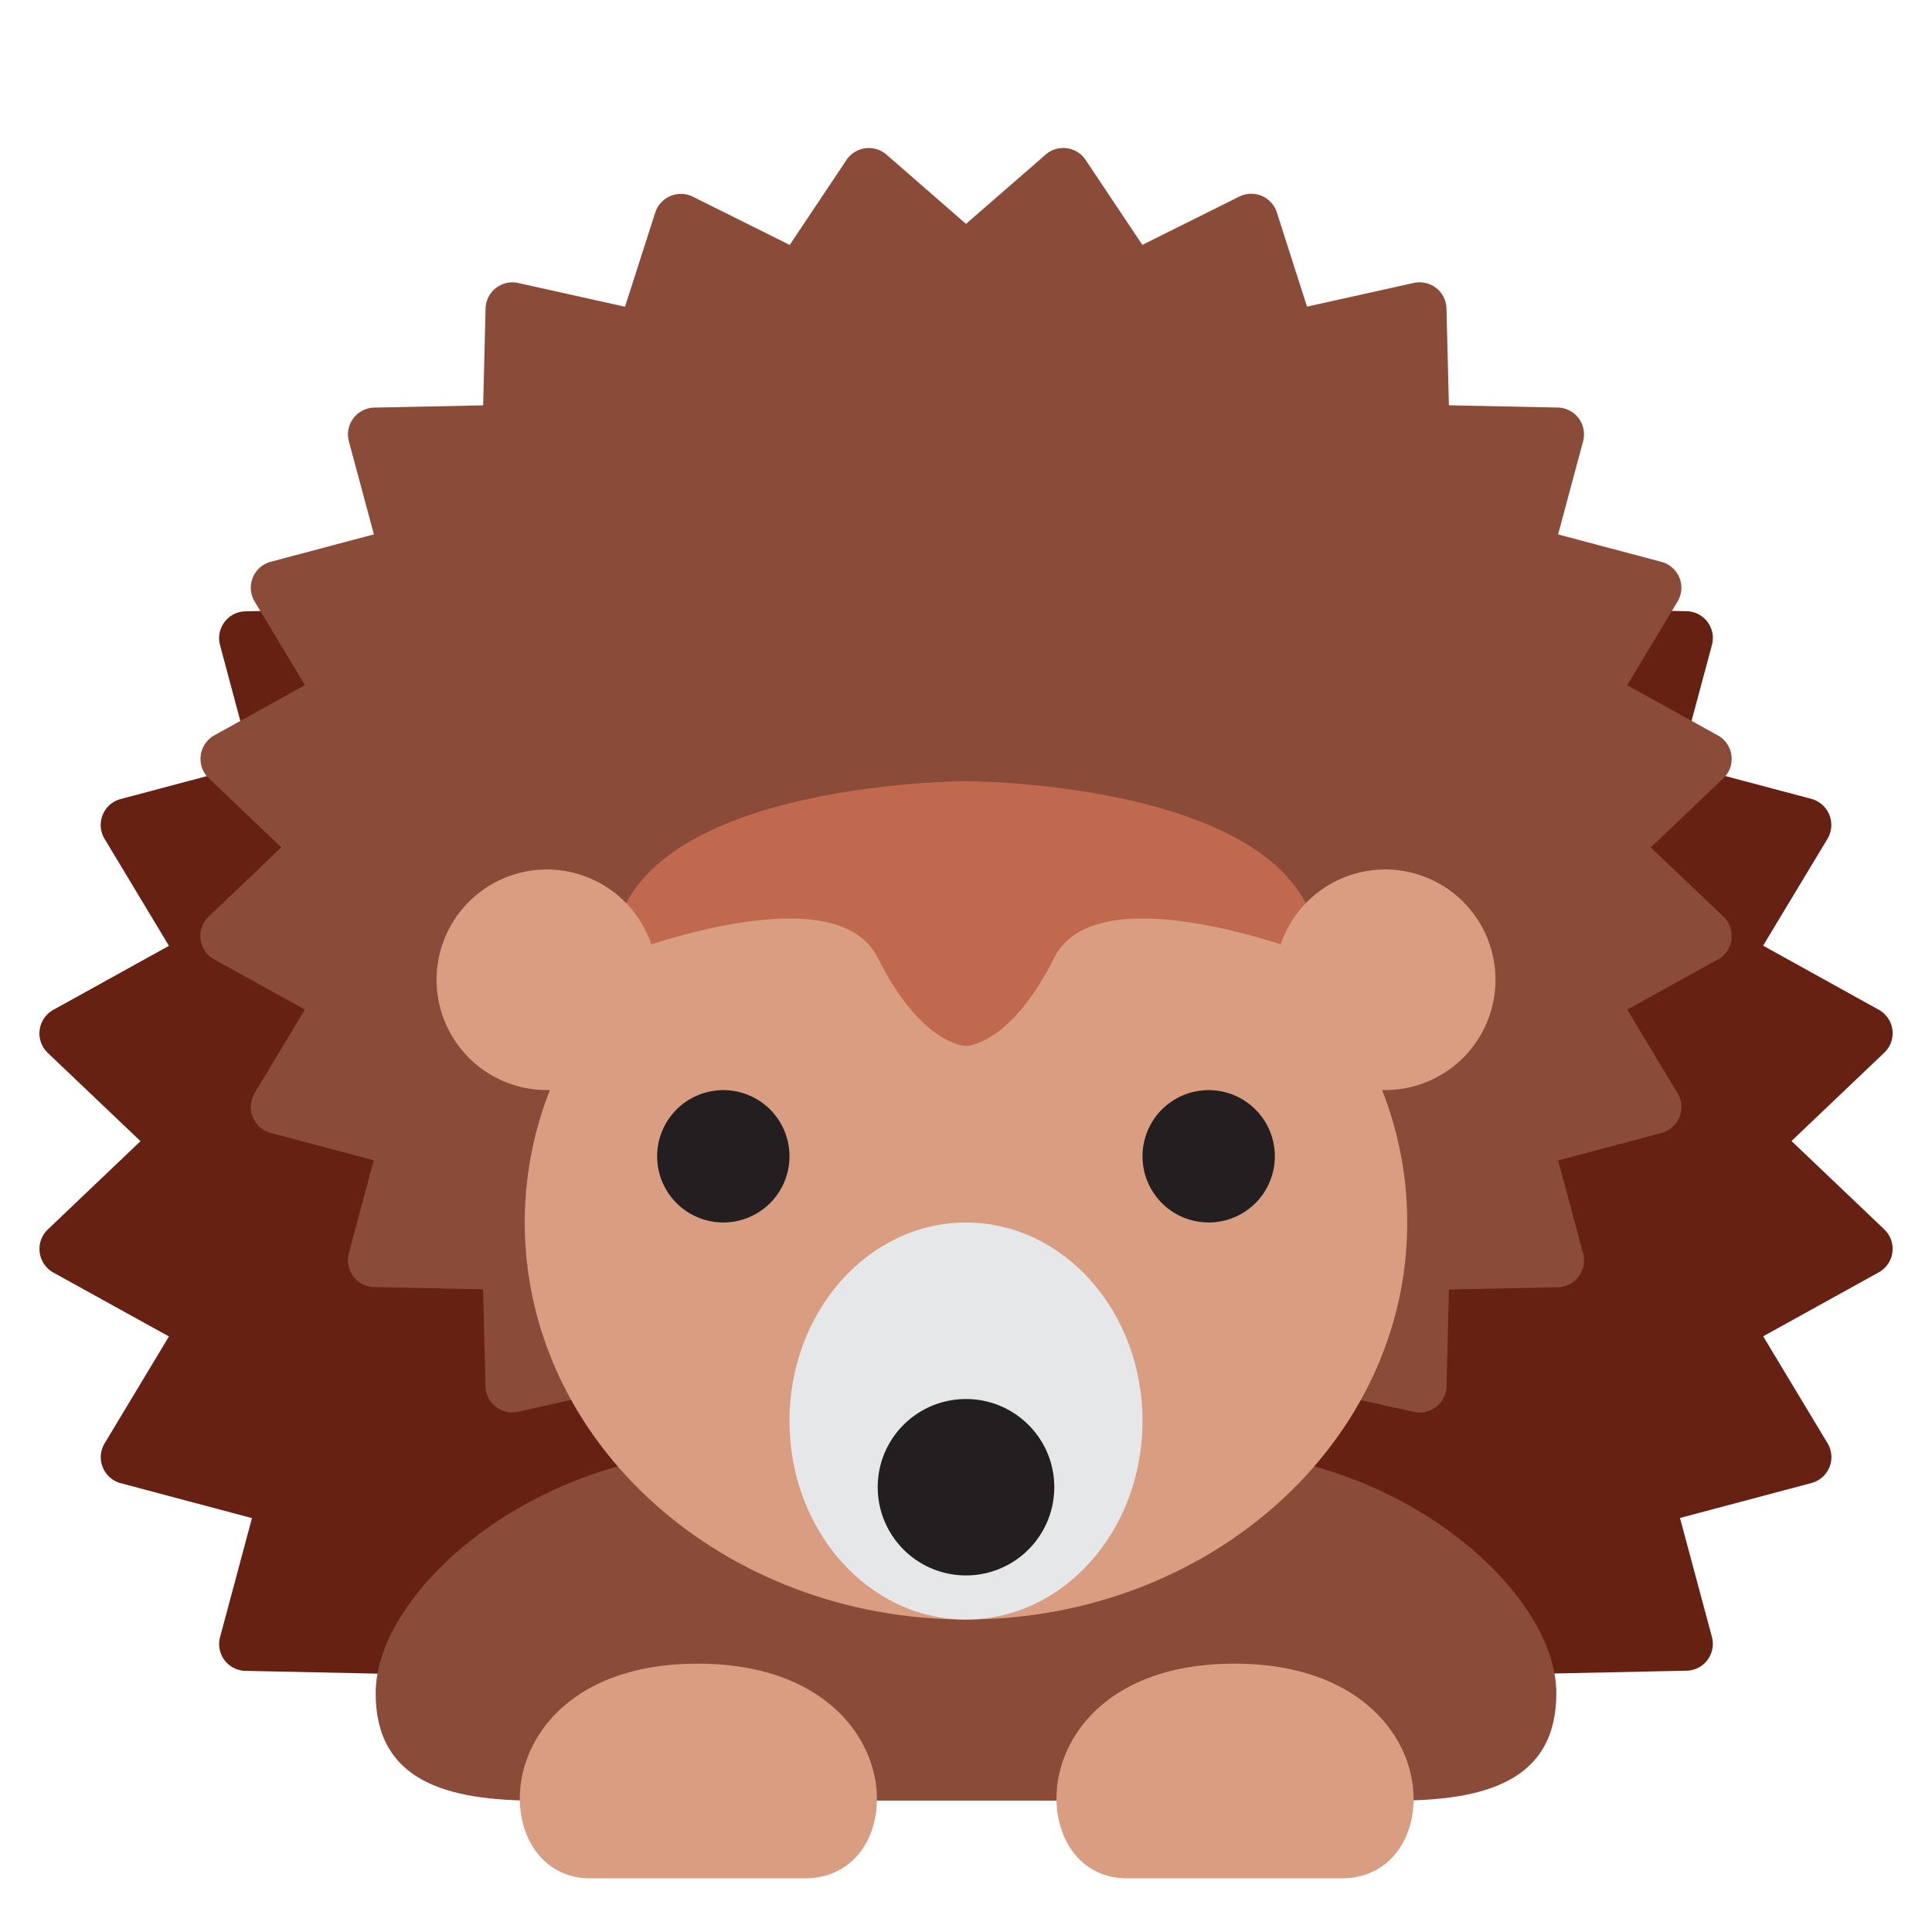 <?xml version="1.0" encoding="utf-8"?><!-- Uploaded to: SVG Repo, www.svgrepo.com, Generator: SVG Repo Mixer Tools -->
<svg width="800px" height="800px" viewBox="0 0 36 36" xmlns="http://www.w3.org/2000/svg" xmlns:xlink="http://www.w3.org/1999/xlink" aria-hidden="true" role="img" class="iconify iconify--twemoji" preserveAspectRatio="xMidYMid meet"><path fill="#6D6E71" d="M28.688 20.312C28.688 26.217 23.904 31 18 31c-5.903 0-10.688-4.783-10.688-10.688c0-5.903 4.786-10.689 10.688-10.689c5.904.001 10.688 4.786 10.688 10.689z"></path><path fill="#662113" d="M26 33.5H10c-1.665 0-2.479-1.339-2.763-2.31l-2.664-.056a.499.499 0 0 1-.472-.63l.594-2.216l-2.446-.651a.501.501 0 0 1-.3-.741l1.199-1.993l-2.156-1.192a.503.503 0 0 1-.103-.8l1.729-1.647l-1.729-1.646a.502.502 0 0 1 .103-.8l2.156-1.194l-1.2-1.994a.5.5 0 0 1 .3-.741l2.446-.65l-.594-2.218a.501.501 0 0 1 .473-.63l2.575-.053l.058-2.302a.5.5 0 0 1 .608-.475l2.521.561l.717-2.234a.502.502 0 0 1 .699-.294l2.284 1.139l1.341-2.009a.504.504 0 0 1 .35-.218a.493.493 0 0 1 .394.119L18 7.258l1.88-1.636a.501.501 0 0 1 .745.1l1.34 2.009l2.286-1.139a.5.5 0 0 1 .699.294l.716 2.234l2.521-.561a.5.5 0 0 1 .608.475l.058 2.302l2.574.053a.499.499 0 0 1 .472.63l-.595 2.217l2.449.65a.503.503 0 0 1 .301.741l-1.201 1.994l2.155 1.194a.5.5 0 0 1 .103.8l-1.729 1.646l1.729 1.647a.5.5 0 0 1-.103.8L32.854 24.9l1.2 1.993a.5.5 0 0 1-.3.741l-2.45.651l.595 2.216a.5.5 0 0 1-.472.63l-2.663.056c-.285.974-1.099 2.313-2.764 2.313z"></path><path fill="#8A4B38" d="M16.188 28.824a.5.5 0 0 1-.416-.223l-1.058-1.585l-1.805.899a.502.502 0 0 1-.7-.295l-.564-1.757l-1.99.442a.498.498 0 0 1-.609-.476l-.045-1.804l-2.029-.043a.499.499 0 0 1-.472-.63l.464-1.732l-1.92-.51a.501.501 0 0 1-.3-.741l.937-1.557l-1.688-.934a.498.498 0 0 1-.103-.8l1.352-1.289l-1.352-1.287a.502.502 0 0 1 .103-.8l1.689-.935l-.937-1.558a.5.5 0 0 1 .3-.741l1.922-.511l-.466-1.732a.501.501 0 0 1 .473-.63l2.029-.042l.045-1.805a.5.5 0 0 1 .608-.475l1.99.442l.564-1.756a.503.503 0 0 1 .7-.294l1.805.899l1.058-1.584a.502.502 0 0 1 .745-.099L18 4.172l1.484-1.291a.5.5 0 0 1 .745.099l1.057 1.583l1.807-.9a.5.5 0 0 1 .699.295l.562 1.756l1.991-.442a.5.5 0 0 1 .608.476l.045 1.804l2.028.042a.499.499 0 0 1 .472.63l-.465 1.734l1.924.511a.499.499 0 0 1 .301.741l-.938 1.558l1.689.935a.5.5 0 0 1 .103.8l-1.353 1.287l1.353 1.289a.5.5 0 0 1-.103.8l-1.688.934l.938 1.557a.5.5 0 0 1-.3.741l-1.925.512l.465 1.732a.5.5 0 0 1-.472.63l-2.028.043l-.045 1.804a.5.5 0 0 1-.608.476l-1.991-.442l-.562 1.757a.502.502 0 0 1-.699.295l-1.806-.899l-1.058 1.585a.503.503 0 0 1-.745.1L18 27.407l-1.483 1.294a.501.501 0 0 1-.329.123z"></path><path fill="#8A4B38" d="M13.5 27.052h9c3.521 0 6.5 2.575 6.5 4.5c0 1.65-1.35 2-3 2H10c-1.65 0-3-.35-3-2c0-1.925 2.99-4.5 6.5-4.5z"></path><path fill="#D99E82" d="M26.222 22.779c0 4.088-3.68 7.398-8.222 7.398s-8.222-3.31-8.222-7.398c0-4.087 3.68-7.4 8.222-7.4s8.222 3.313 8.222 7.4z"></path><path fill="#E6E7E8" d="M21.289 26.479c0 2.043-1.473 3.699-3.289 3.699s-3.289-1.656-3.289-3.699S16.183 22.78 18 22.78s3.289 1.655 3.289 3.699z"></path><path fill="#231F20" d="M19.645 27.711a1.645 1.645 0 0 1-3.29 0c0-.908.736-1.642 1.645-1.642s1.645.734 1.645 1.642zm-4.934-6.166a1.233 1.233 0 1 1-2.466.002a1.233 1.233 0 0 1 2.466-.002zm9.044 0a1.233 1.233 0 1 1-2.466.002a1.233 1.233 0 0 1 2.466-.002z"></path><path fill="#C1694F" d="M11.422 17.846s4.111-1.644 4.933 0C17.178 19.49 18 19.49 18 19.49v-4.934c0 .001-6.578.001-6.578 3.29zm13.155 0s-4.11-1.644-4.933 0C18.822 19.49 18 19.49 18 19.49v-4.934c0 .001 6.577.001 6.577 3.29z"></path><path fill="#D99E82" d="M12.245 18.256a2.055 2.055 0 1 1-4.11.002a2.055 2.055 0 0 1 4.11-.002zm15.621 0a2.055 2.055 0 1 1-4.11.001a2.055 2.055 0 0 1 4.11-.001zM11 35c-2 0-2-4 2-4s4.062 4 2 4h-4zm10 0c-2 0-2-4 2-4s4.062 4 2 4h-4z"></path></svg>